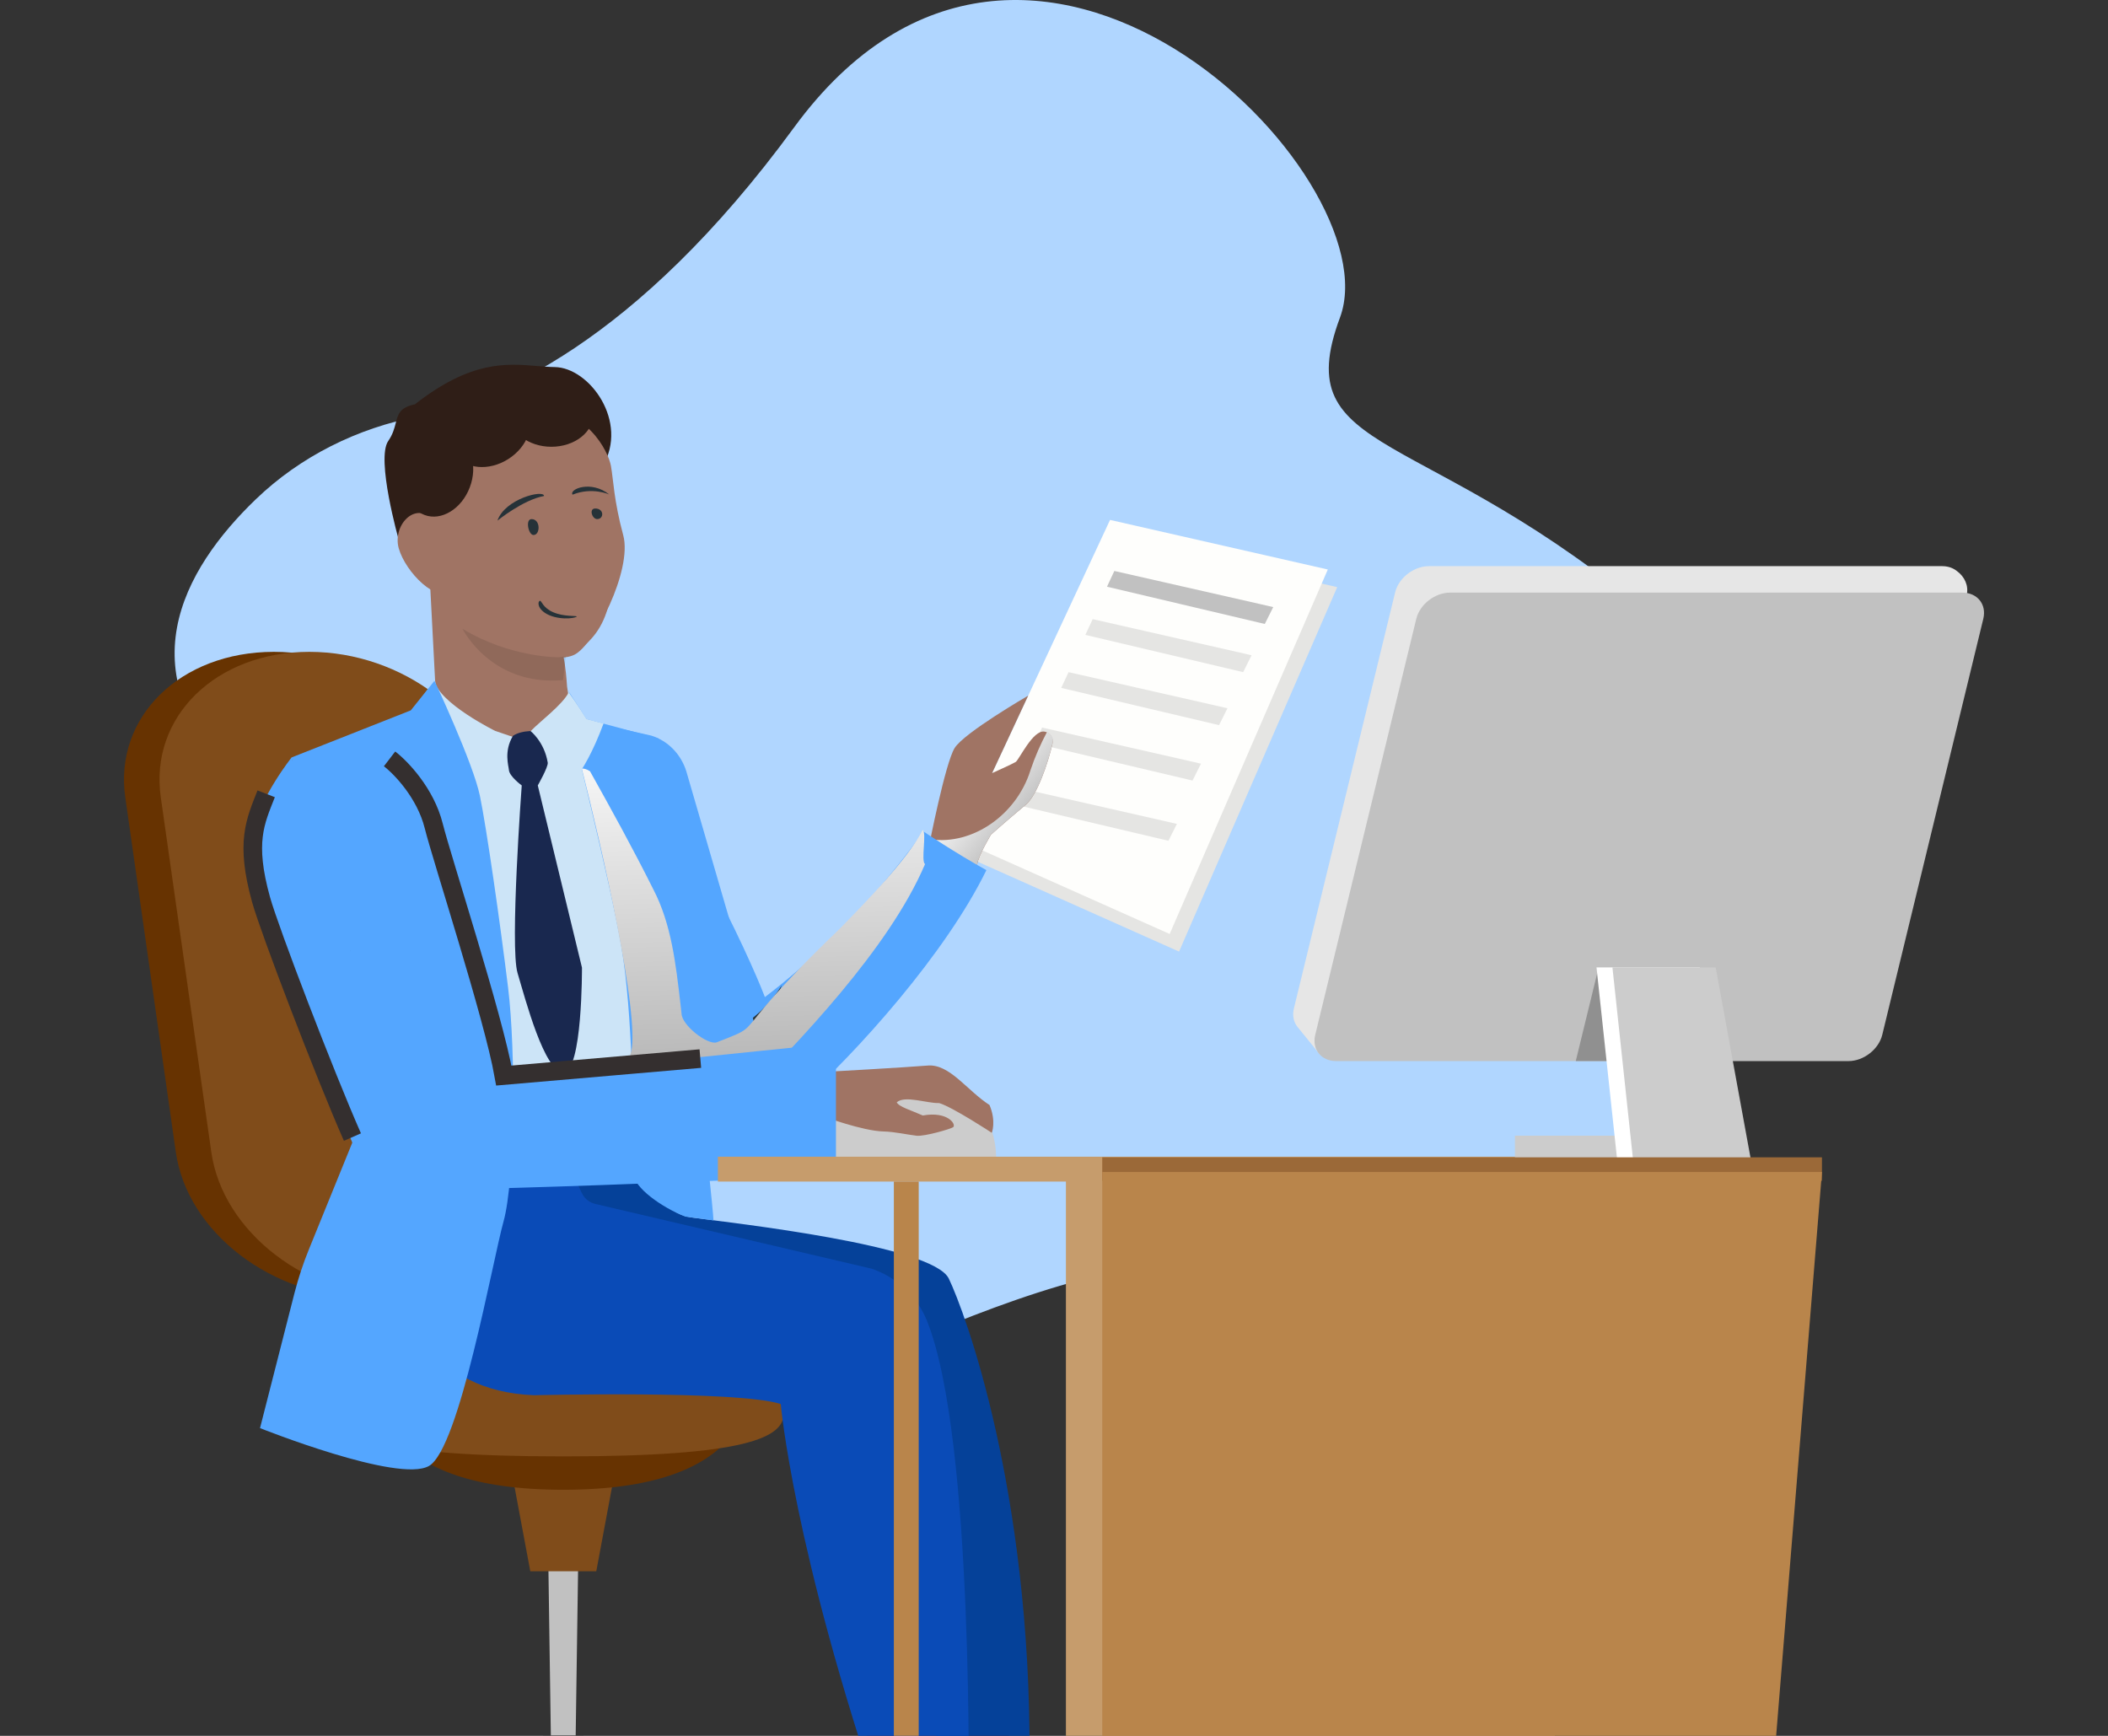 <svg width="170" height="140" viewBox="0 0 170 140" fill="none" xmlns="http://www.w3.org/2000/svg">
<rect x="0" y="0" width="170" height="140" fill="#333333" stroke="none"/>
<g clip-path="url(#clip0_2369_45685)">
<g clip-path="url(#clip1_2369_45685)">
<path d="M33.748 33.581C28.823 34.529 24.233 36.8 20.62 40.277C14.794 45.884 9.795 54.523 19.798 63.474C36.824 78.708 40.632 66.162 37.495 86.1C34.358 106.037 51.161 113.431 59.224 113.206C67.29 112.983 90.811 95.957 108.285 103.574C125.759 111.191 144.577 95.734 126.654 77.811C108.732 59.888 152.192 65.937 133.6 50.033C115.007 34.129 103.805 37.039 108.062 25.615C112.319 14.19 82.977 -15.601 64.043 10.271C51.226 27.788 39.794 32.419 33.748 33.583V33.581Z" fill="#B0D6FF"/>
<path d="M76.978 147.564C77.408 149.208 79.76 148.794 82.371 147.993C84.983 147.193 84.397 147.999 88.14 147.364C91.886 146.729 92.943 145.257 93.028 144.689C93.103 144.186 91.23 144.119 89.22 144.003C88.968 143.989 88.712 143.973 88.459 143.957C86.188 143.805 84.451 142.445 82.333 141.368C80.328 140.347 80.61 132.06 80.61 132.06L74.898 132.551C74.898 132.551 76.408 139.205 76.968 142.252C77.191 143.454 76.85 144.714 76.834 145.795C76.828 146.382 76.824 146.982 76.976 147.56L76.978 147.564Z" fill="#6B292A"/>
<path d="M36.472 101.225H27.625L33.27 112.18H42.119L36.472 101.225Z" fill="#895262"/>
<path d="M44.191 124.03L44.48 143.917H46.369L46.657 124.032L44.191 124.03Z" fill="#C1C1C1"/>
<path d="M41.129 146.276H49.724L47.04 139.957H43.811L41.129 146.276Z" fill="#4D4D4D"/>
<path d="M49.724 117.963H41.129L42.766 126.726H48.087L49.724 117.963Z" fill="#804C1A"/>
<path d="M32.207 116.193C34.216 118.408 38.126 120.153 45.424 120.153C52.723 120.153 56.633 118.408 58.642 116.193H32.207Z" fill="#673301"/>
<path d="M63.202 114.003C63.202 112.094 60.319 110.546 45.421 110.546C30.524 110.546 27.641 112.094 27.641 114.003C27.641 115.913 30.522 117.461 45.421 117.461C60.321 117.461 63.202 115.913 63.202 114.003Z" fill="#804C1A"/>
<path d="M22.083 52.573C14.543 52.573 9.18 57.826 10.103 64.307L14.178 92.917C15.101 99.397 21.961 104.651 29.499 104.651C37.037 104.651 42.402 99.397 41.479 92.917L37.404 64.307C36.481 57.826 29.623 52.573 22.083 52.573Z" fill="#673301"/>
<path d="M24.946 52.573C17.406 52.573 12.043 57.826 12.967 64.307L17.041 92.917C17.964 99.397 24.825 104.651 32.362 104.651C39.9 104.651 45.265 99.397 44.342 92.917L40.268 64.307C39.344 57.826 32.484 52.573 24.946 52.573Z" fill="#804C1A"/>
<path d="M71.675 152.993C72.201 154.854 74.867 154.328 77.817 153.359C80.768 152.389 80.12 153.318 84.363 152.512C88.608 151.705 89.777 150.006 89.86 149.361C89.933 148.787 87.802 148.753 85.514 148.667C85.225 148.657 84.935 148.645 84.647 148.633C82.062 148.511 80.057 147.003 77.625 145.829C75.322 144.715 75.456 135.286 75.456 135.286L68.973 135.976C68.973 135.976 70.839 143.507 71.547 146.961C71.828 148.322 71.468 149.763 71.477 150.993C71.483 151.66 71.493 152.342 71.677 152.997L71.675 152.993Z" fill="#772E2F"/>
<path d="M134.57 46.406L132.227 49.911L136.161 48.498L134.57 46.406Z" fill="#E6E6E6"/>
<path d="M128.062 94.524H85.961V152.202H124.669L128.062 94.524Z" fill="#C69C6C"/>
<path d="M51.206 92.235C51.206 92.235 52.322 97.725 55.766 98.19C59.209 98.655 75.214 100.424 76.517 103.123C77.82 105.821 83.124 120.13 83.03 141.72L76.052 142.091L67.118 107.589C67.118 107.589 47.485 99.866 47.112 99.4C46.739 98.933 44.227 90.281 44.227 90.281L51.205 92.235H51.206Z" fill="#054199"/>
<path d="M46.993 96.352C46.452 95.417 45.705 93.172 45.857 88.002H32.457C32.457 88.002 26.437 111.836 43.057 112.528C43.057 112.528 59.474 112.118 62.964 113.236C62.964 113.236 63.956 124.879 71.214 146.094L78.101 145.908C78.101 145.908 78.598 116.034 74.753 106.52C73.951 104.533 72.312 103.005 70.283 102.32L48.018 97.103C47.59 97.003 47.214 96.738 46.993 96.356V96.352Z" fill="#0A4BB7"/>
<path fill-rule="evenodd" clip-rule="evenodd" d="M32.153 43.523C32.153 43.523 30.307 37.016 31.31 35.567C31.681 35.032 31.806 34.543 31.915 34.12C32.101 33.397 32.238 32.864 33.461 32.609C37.967 29.074 40.839 29.313 43.285 29.517C43.784 29.558 44.265 29.599 44.739 29.605C47.536 29.646 50.74 34.011 48.593 37.616C46.87 40.943 32.153 43.523 32.153 43.523ZM114.931 197.355C110.795 195.041 107.998 190.617 107.998 185.541C107.998 179.669 111.739 174.672 116.967 172.8C117.912 168.601 120.665 164.309 124.903 161.068C128.342 158.437 132.194 156.932 135.822 156.558C137.677 151.301 142.69 147.533 148.583 147.533C149.724 147.533 150.832 147.674 151.891 147.94C155.64 144.569 161.707 142.379 168.553 142.379C171.29 142.379 173.902 142.729 176.292 143.365C179.054 141.928 182.374 141.091 185.947 141.091C194.126 141.091 200.987 145.482 202.844 151.399C210.247 151.505 216.224 159.54 216.224 169.436C216.224 171.916 215.849 174.279 215.169 176.43C215.849 178.043 216.224 179.816 216.224 181.676C216.224 189.147 210.167 195.204 202.696 195.204C195.224 195.204 189.168 189.147 189.168 181.676C189.168 181.34 189.18 181.006 189.204 180.676C186.895 182.512 183.972 183.608 180.793 183.608C177.328 183.608 174.168 182.306 171.774 180.163C169.498 182.2 166.529 183.478 163.264 183.599C162.33 190.159 156.69 195.204 149.871 195.204C149.159 195.204 148.46 195.149 147.778 195.043C147.884 195.725 147.939 196.424 147.939 197.136C147.939 201.273 146.082 204.975 143.157 207.457C141.068 213.843 135.632 218.395 129.257 218.395C121.074 218.395 114.44 210.896 114.44 201.646C114.44 200.163 114.611 198.724 114.931 197.355Z" fill="#2F1E17"/>
<path d="M48.639 38.424C48.255 35.691 46.178 32.461 43.465 32.962L35.093 35.779C34.269 35.931 34.107 36.688 34.186 37.523L35.089 54.9C35.089 54.9 35.633 57.814 35.225 57.658C35.119 57.615 35.028 57.735 35.089 57.828C36.095 59.287 40.839 65.677 45.731 63.727C46.825 63.291 45.977 59.105 46.105 57.828L45.731 55.371C45.622 53.707 45.443 52.963 45.443 52.979C45.443 52.979 48.903 52.127 49.28 47.494C49.467 45.191 49.067 41.466 48.639 38.428V38.424Z" fill="#A07464"/>
<path d="M43.049 32.985C39.11 37.733 38.648 43.387 35.275 42.281C33.677 40.1 31.612 42.294 32.156 44.221C32.699 46.148 35.261 48.746 36.515 47.64C37.185 49.549 37.516 50.383 39.495 51.313C41.473 52.242 44.724 53.584 46.322 52.805C47.92 52.025 51.021 45.985 50.261 43.169C49.5 40.349 49.473 38.721 49.269 37.574C49.066 36.427 47.286 32.772 43.053 32.99L43.049 32.985Z" fill="#A07464"/>
<path d="M43.544 48.455C43.686 48.443 43.76 49.015 44.623 49.382C45.487 49.753 46.493 49.642 46.509 49.721C46.525 49.756 46.298 49.841 45.871 49.87C45.455 49.898 44.829 49.844 44.302 49.62C43.776 49.395 43.517 49.072 43.454 48.841C43.386 48.604 43.475 48.459 43.539 48.459L43.544 48.455Z" fill="#263238"/>
<path d="M42.87 41.867C43.606 41.867 43.582 43.15 43.025 43.15C42.614 43.15 42.343 41.867 42.87 41.867Z" fill="#263238"/>
<path d="M48.002 41.012C48.739 41.012 48.715 41.867 48.158 41.867C47.747 41.867 47.476 41.012 48.002 41.012Z" fill="#263238"/>
<path d="M78.23 69.226L90.278 43.353L107.84 47.353L95.086 76.748L78.23 69.226Z" fill="#E5E5E3"/>
<path d="M77.472 67.805L89.52 41.932L107.082 45.931L94.328 75.327L77.472 67.805Z" fill="#FEFEFC"/>
<path d="M84.038 58.679L95.751 61.339L96.852 61.593L96.171 62.953L83.445 59.949L84.038 58.679Z" fill="#E5E5E3"/>
<path d="M82.097 63.536L93.81 66.197L94.91 66.451L94.23 67.811L81.504 64.806L82.097 63.536Z" fill="#E5E5E3"/>
<path d="M74.923 68.23C74.923 68.23 76.222 61.574 76.983 60.336C77.743 59.098 82.918 56.106 82.918 56.106L80.007 62.354C80.007 62.354 81.619 61.628 81.9 61.461C82.189 61.288 83.299 58.831 84.24 59.008C84.693 59.075 84.978 59.533 84.879 59.978C84.53 61.497 83.647 64.131 82.737 64.893C81.044 66.308 79.921 67.314 79.921 67.314C79.921 67.314 78.916 68.969 78.807 69.704C78.699 70.438 74.71 69.282 74.923 68.235V68.23Z" fill="#A07464"/>
<path style="mix-blend-mode:color-burn" d="M83.098 62.137C81.966 65.733 78.421 68.186 75.03 67.692C74.962 68.032 74.922 68.231 74.922 68.231C74.709 69.279 78.693 70.439 78.806 69.7C78.915 68.966 79.92 67.311 79.92 67.311C79.92 67.311 81.043 66.304 82.736 64.889C83.664 64.114 84.561 61.403 84.896 59.897C84.977 59.539 84.782 59.167 84.434 59.049H84.429C83.922 60.006 83.478 61.004 83.098 62.133V62.137Z" fill="url(#paint0_linear_2369_45685)"/>
<path d="M89.866 46.049L101.579 48.71L102.68 48.964L102 50.324L89.274 47.319L89.866 46.049Z" fill="#C1C1C1"/>
<path d="M88.12 49.935L99.833 52.596L100.934 52.85L100.254 54.21L87.528 51.205L88.12 49.935Z" fill="#E5E5E3"/>
<path d="M86.175 54.21L97.888 56.87L98.988 57.124L98.308 58.484L85.582 55.48L86.175 54.21Z" fill="#E5E5E3"/>
<path d="M51.241 63.573C54.075 63.418 60.4 77.022 61.685 80.416C69.186 74.746 74.47 67.057 74.47 67.057C74.47 67.057 76.984 68.76 79.547 70.179C76.272 76.89 69.114 84.878 64.441 89.045C62.748 90.555 59.823 90.355 56.966 88.045C52.251 84.236 50.627 80.533 50.627 80.533C50.627 80.533 48.407 63.728 51.241 63.573Z" fill="#54A6FF"/>
<path d="M58.946 83.212C60.592 82.394 62.002 81.137 63.045 79.469C62.397 81.466 60.794 82.897 58.946 83.212Z" fill="#263238"/>
<path d="M40.117 41.989C40.117 41.989 42.186 40.306 43.875 40.003C43.875 39.463 40.719 40.22 40.117 41.989Z" fill="#263238"/>
<path d="M49.133 39.883C49.133 39.883 47.761 39.253 46.172 39.897C45.882 39.439 47.684 38.709 49.133 39.883Z" fill="#263238"/>
<path d="M52.528 87.914C51.479 87.435 54.09 86.287 53.548 85.075L52.834 83.231L49.648 58.679L52.528 59.33C53.863 59.746 54.916 60.822 55.348 62.208L58.919 74.479L61.129 83.841L65.908 85.759L67.448 87.914C67.448 87.914 61.779 83.226 61.779 88.893" fill="#54A6FF"/>
<path d="M30.49 66.516L32.718 94.453L51 94.603L52.721 96.354L52.234 73.894L45.897 57.897C45.142 59.329 43.697 59.812 41.956 59.678C40.77 59.587 38.613 59.368 37.643 58.67L35.155 56.33L30.488 66.51L30.492 66.514L30.49 66.516Z" fill="#CCE4F7"/>
<path d="M55.272 98.125C53.387 97.392 51.084 95.765 51.084 94.635C51.084 90.262 51.026 81.661 50.114 76.381C49.203 71.102 45.931 57.996 45.931 57.996L45.906 55.841H45.91L47.3 57.996L53.087 59.55C53.087 59.55 54.619 67.1 54.619 69.196C54.619 71.292 57.537 97.335 57.537 98.427" fill="#54A6FF"/>
<path style="mix-blend-mode:color-burn" fill-rule="evenodd" clip-rule="evenodd" d="M60.113 83.006C60.96 82.327 61.327 81.049 67.805 74.822H67.802L67.853 74.769C69.702 72.879 73.219 69.284 74.411 66.937C74.581 67.051 74.542 67.676 74.503 68.302C74.463 68.938 74.424 69.576 74.601 69.689C71.671 76.585 64.259 84.169 59.806 88.726C59.609 88.928 59.417 89.123 59.233 89.313C57.652 90.933 54.54 91.691 51.868 89.216C51.061 88.468 50.364 87.69 49.764 86.919C50.243 86.505 50.658 85.84 50.901 84.812C51.6 81.859 48.537 68.362 46.918 61.983C47.122 61.974 47.343 62.051 47.58 62.202C49.312 65.3 51.037 68.427 52.685 71.723C54.134 74.507 54.5 77.703 54.881 81.022C54.908 81.257 54.935 81.494 54.962 81.731C54.962 82.683 57.069 84.306 57.794 84.067C59.18 83.524 59.703 83.335 60.113 83.006ZM46.916 61.983C46.912 61.983 46.908 61.983 46.904 61.983C46.767 61.992 46.644 62.048 46.531 62.146L46.916 61.983Z" fill="url(#paint1_linear_2369_45685)"/>
<path d="M47.303 57.99C47.303 57.99 46.459 56.661 45.87 55.838C45.326 56.874 43.608 58.128 42.81 58.952C42.417 59.36 41.863 59.603 41.863 59.603L39.941 58.952C39.941 58.952 35.388 56.706 35.043 54.896C33.527 56.779 33.527 57.353 33.527 57.353C33.527 57.353 35.163 61.176 38.935 64.782C39.949 62.213 40.142 60.78 39.742 60.017C40.081 60.665 41.863 65.488 41.863 65.488C41.863 65.488 42.603 59.739 43.281 59.839C43.161 61.302 45.407 63.84 45.407 63.84C45.407 63.84 46.98 62.909 48.672 58.356L47.303 57.99Z" fill="#CCE4F7"/>
<path d="M42.366 58.999C42.366 58.999 41.78 59.064 41.37 59.344C40.617 60.584 41.019 61.779 41.041 62.098C41.08 62.625 42.076 63.346 42.076 63.346C42.076 63.346 41.108 76.366 41.737 78.472C42.366 80.581 43.92 86.522 45.448 86.471C46.976 86.416 46.933 78.042 46.933 78.042L43.37 63.346C43.37 63.346 44.227 61.842 44.172 61.507C43.894 59.815 42.782 58.957 42.782 58.957L42.366 58.999Z" fill="#19284F"/>
<path d="M35.038 54.903L33.127 57.293L23.507 61.093L29.416 89.685L24.917 100.751C24.442 101.914 24.049 103.111 23.738 104.329L20.969 115.18C20.969 115.18 32.145 119.648 34.6 118.23C37.055 116.809 39.703 101.762 40.614 98.487C41.525 95.212 41.612 84.841 40.975 79.655C40.338 74.469 39.246 66.821 38.701 64.18C38.155 61.538 35.038 54.903 35.038 54.903Z" fill="#54A6FF"/>
<path d="M67.416 87.938C67.416 87.938 72.878 85.832 77.414 88.095C78.156 88.465 78.796 89.004 79.249 89.688C79.78 90.486 80.335 91.736 80.335 93.459L66.734 93.41L67.415 87.94L67.416 87.938Z" fill="#CCCCCC"/>
<path d="M66.424 90.049C66.424 90.049 69.568 91.217 71.258 91.255C72.148 91.276 73.2 91.518 73.918 91.599C74.564 91.67 76.696 91.046 76.868 90.909C77.132 90.697 76.458 89.603 74.418 89.966C73.437 89.528 72.505 89.275 72.317 88.903C72.978 88.323 74.741 88.995 75.743 88.965C76.847 89.302 79.983 91.362 79.983 91.362C79.983 91.362 80.357 90.444 79.801 89.123C77.972 87.942 76.587 85.796 74.82 85.939C72.972 86.092 66.795 86.436 66.795 86.436L66.416 90.049L66.424 90.049Z" fill="#A07464"/>
<path d="M23.513 61.097C23.513 61.097 21.034 64.187 20.328 67.158C19.14 72.176 29.229 93.309 29.818 95.79C29.538 96.519 67.415 94.819 67.415 94.819V84.132L38.076 87.144L28.324 76.701" fill="#54A6FF"/>
<path d="M28.264 76.666C28.264 76.666 28.262 76.687 28.258 76.724C28.264 76.695 28.268 76.679 28.268 76.679L28.264 76.666Z" fill="#263238"/>
<path d="M74.09 154.251V95.286H72.085V154.251H74.09Z" fill="#B9854B"/>
</g>
<path d="M129.606 93.291H57.895V95.296H129.606V93.291Z" fill="#C69C6C"/>
<path d="M157.809 46.054C157.507 45.807 157.099 45.661 156.62 45.661H115.244C114.17 45.661 113.099 46.385 112.659 47.351C112.596 47.489 112.545 47.631 112.511 47.777L106.083 74.195L104.348 81.328C104.2 81.94 104.34 82.488 104.681 82.876L106.476 85.089L107.296 83.444H147.429C148.654 83.444 149.878 82.496 150.164 81.328L151.899 74.195L158.603 47.986C158.785 47.235 158.422 46.493 157.814 46.054H157.809Z" fill="#E6E6E6"/>
<path d="M158.242 47.795H116.945C115.721 47.795 114.5 48.742 114.216 49.911L106.067 83.464C105.783 84.632 106.546 85.58 107.768 85.58H149.065C150.289 85.58 151.51 84.632 151.794 83.464L159.943 49.911C160.227 48.742 159.464 47.795 158.242 47.795Z" fill="#C1C1C1"/>
<path d="M136.566 91.593H122.172V94.26H136.566V91.593Z" fill="#CCCCCC"/>
<path d="M127.078 85.577H132.258L133.693 78.118H128.898L127.078 85.577Z" fill="#909090"/>
<path d="M137.079 78.023H128.75L130.499 94.319H140.06L137.079 78.023Z" fill="white"/>
<path d="M138.362 78.023H130.035L131.782 94.319H141.343L138.362 78.023Z" fill="#CCCCCC"/>
<path d="M146.932 93.34H88.891V95.235H146.932V93.34Z" fill="#9B6938"/>
<path d="M146.932 94.525H88.891V152.093H142.255L146.932 94.525Z" fill="#B9854B"/>
<path d="M31.416 61.205C32.327 61.903 34.316 63.962 34.979 66.614C35.642 69.266 39.782 81.964 40.63 86.746L56.479 85.377" stroke="#342F2F" stroke-width="1.5"/>
<path d="M21.466 64.022C20.592 66.257 19.758 67.908 21.057 72.571C21.745 75.038 26.159 86.572 28.422 91.708" stroke="#342F2F" stroke-width="1.5"/>
<path d="M38.928 33.996C39.706 35.222 39.059 37.026 37.483 38.026C35.907 39.026 33.999 38.843 33.221 37.617C32.443 36.391 33.09 34.587 34.667 33.587C36.243 32.587 38.151 32.771 38.928 33.996Z" fill="#2F1E17"/>
<path d="M47.847 33.404C47.847 34.856 46.334 36.033 44.467 36.033C42.601 36.033 41.087 34.856 41.087 33.404C41.087 31.952 42.601 30.776 44.467 30.776C46.334 30.776 47.847 31.952 47.847 33.404Z" fill="#2F1E17"/>
<path d="M42.433 32.995C43.211 34.221 42.564 36.025 40.987 37.025C39.411 38.025 37.503 37.842 36.726 36.616C35.948 35.39 36.595 33.586 38.171 32.586C39.747 31.586 41.656 31.769 42.433 32.995Z" fill="#2F1E17"/>
<path d="M36.627 35.212C37.984 35.726 38.549 37.558 37.887 39.303C37.226 41.049 35.589 42.047 34.231 41.532C32.874 41.018 32.31 39.186 32.971 37.44C33.633 35.695 35.269 34.697 36.627 35.212Z" fill="#2F1E17"/>
<path d="M45.045 53.01C45.045 53.01 41.157 53.055 37.297 50.712C37.297 50.712 39.599 55.368 45.41 54.849L45.627 52.938L45.045 53.01Z" fill="black" fill-opacity="0.1"/>
</g>
<defs>
<linearGradient id="paint0_linear_2369_45685" x1="77.883" y1="62.346" x2="96.626" y2="77.494" gradientUnits="userSpaceOnUse">
<stop stop-color="white"/>
<stop offset="1"/>
</linearGradient>
<linearGradient id="paint1_linear_2369_45685" x1="60.268" y1="58.005" x2="63.026" y2="157.543" gradientUnits="userSpaceOnUse">
<stop stop-color="white"/>
<stop offset="1"/>
</linearGradient>
<clipPath id="clip0_2369_45685">
<rect width="170" height="140" fill="white"/>
</clipPath>
<clipPath id="clip1_2369_45685">
<rect width="128.876" height="154.249" fill="white" transform="translate(10)"/>
</clipPath>
</defs>
</svg>

